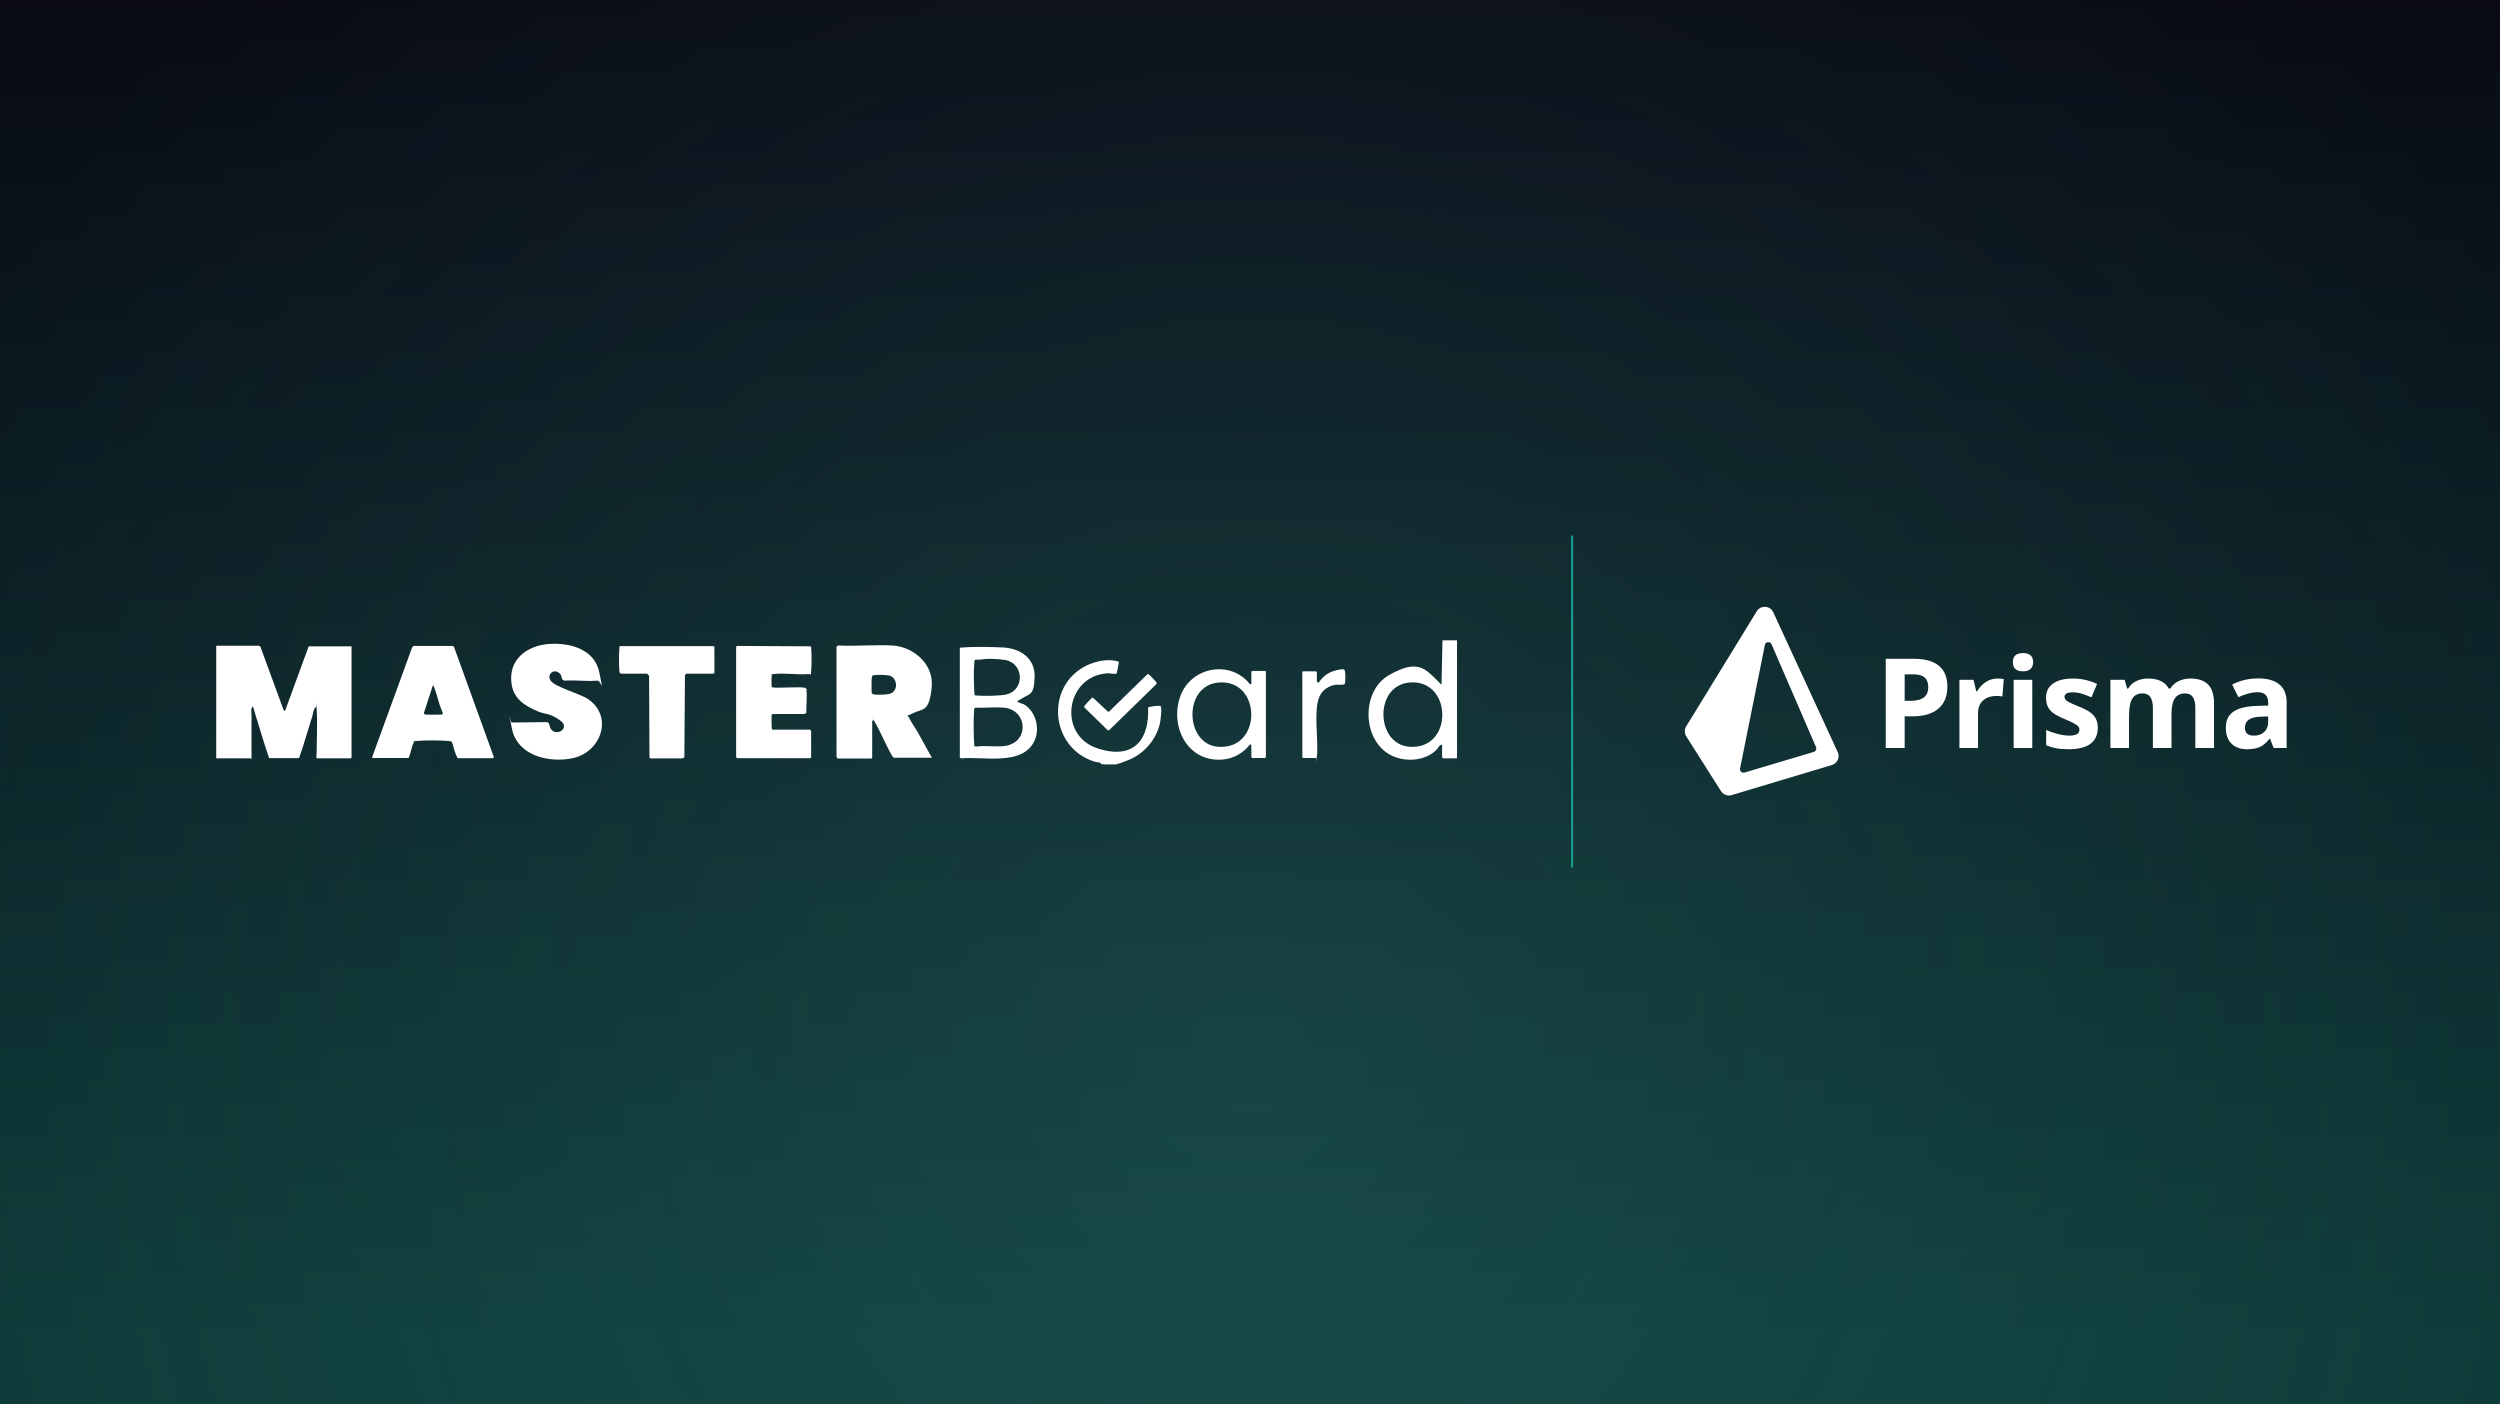 <svg xmlns="http://www.w3.org/2000/svg" fill="none" viewBox="0 0 844 474" height="474" width="844">
<rect x="0" y="0" width="844" height="474" fill="#808080" stroke="none"/>
<rect fill="url(#paint0_linear_11137_86283)" height="474" width="844"></rect>
<rect fill="url(#paint1_radial_11137_86283)" height="474" width="844"></rect>
<line stroke-width="0.665" stroke="#16A394" y2="292.848" x2="530.741" y1="180.789" x1="530.741"></line>
<path fill="white" d="M569.256 245.23C568.623 246.262 568.633 247.563 569.281 248.586L581.009 267.086C581.77 268.287 583.237 268.834 584.599 268.426L618.444 258.273C620.29 257.718 621.22 255.658 620.412 253.907L598.656 206.711C597.595 204.41 594.396 204.221 593.071 206.381L569.256 245.23ZM598.077 217.501C597.615 216.431 596.049 216.595 595.82 217.738L587.443 259.445C587.267 260.325 588.09 261.076 588.95 260.819L612.333 253.839C613.016 253.635 613.368 252.881 613.085 252.227L598.077 217.501Z" clip-rule="evenodd" fill-rule="evenodd"></path>
<path fill="white" d="M657.431 231.813C657.431 235.054 656.419 237.532 654.393 239.248C652.368 240.965 649.488 241.823 645.753 241.823H643.013V252.533H636.628V222.421H646.247C649.9 222.421 652.677 223.207 654.579 224.779C656.481 226.351 657.431 228.696 657.431 231.813ZM643.014 236.592H645.115C647.079 236.592 648.547 236.204 649.523 235.428C650.498 234.652 650.985 233.523 650.985 232.04C650.985 230.544 650.577 229.438 649.76 228.724C648.942 228.01 647.662 227.653 645.918 227.653H643.014V236.592Z" clip-rule="evenodd" fill-rule="evenodd"></path>
<path fill="white" d="M676.477 229.258C675.914 229.135 675.207 229.073 674.356 229.073C672.927 229.073 671.606 229.468 670.391 230.257C669.175 231.047 668.211 232.087 667.497 233.378H667.188L666.261 229.506H661.503V252.533H667.785V240.813C667.785 238.96 668.345 237.517 669.463 236.488C670.583 235.458 672.145 234.943 674.15 234.943C674.878 234.943 675.495 235.012 676.004 235.149L676.477 229.258Z"></path>
<path fill="white" d="M679.814 252.533H686.096V229.506H679.814V252.533Z"></path>
<path fill="white" d="M679.545 223.553C679.545 221.507 680.685 220.484 682.964 220.484C685.243 220.484 686.383 221.507 686.383 223.553C686.383 224.528 686.098 225.287 685.529 225.829C684.958 226.372 684.104 226.642 682.964 226.642C680.685 226.642 679.545 225.613 679.545 223.553Z"></path>
<path fill="white" d="M705.75 251.091C707.391 249.855 708.212 248.057 708.212 245.694C708.212 244.555 708.013 243.573 707.615 242.749C707.216 241.925 706.598 241.197 705.761 240.565C704.924 239.934 703.605 239.255 701.806 238.527C699.788 237.717 698.48 237.105 697.882 236.693C697.286 236.282 696.986 235.794 696.986 235.231C696.986 234.229 697.913 233.727 699.767 233.727C700.81 233.727 701.833 233.885 702.836 234.201C703.838 234.517 704.916 234.922 706.07 235.416L707.965 230.885C705.342 229.677 702.644 229.073 699.87 229.073C696.958 229.073 694.71 229.632 693.125 230.751C691.538 231.871 690.745 233.453 690.745 235.498C690.745 236.693 690.934 237.699 691.312 238.516C691.689 239.333 692.294 240.058 693.125 240.689C693.955 241.321 695.257 242.008 697.028 242.749C698.263 243.271 699.252 243.727 699.993 244.118C700.735 244.51 701.257 244.86 701.559 245.169C701.861 245.478 702.012 245.88 702.012 246.374C702.012 247.692 700.872 248.351 698.593 248.351C697.481 248.351 696.193 248.166 694.731 247.795C693.268 247.425 691.954 246.965 690.787 246.415V251.606C691.816 252.045 692.922 252.378 694.103 252.604C695.284 252.831 696.711 252.945 698.387 252.945C701.655 252.945 704.109 252.326 705.75 251.091Z"></path>
<path fill="white" d="M733.097 252.533H726.815V239.083C726.815 237.422 726.536 236.176 725.981 235.345C725.424 234.514 724.549 234.098 723.354 234.098C721.748 234.098 720.581 234.689 719.853 235.87C719.125 237.051 718.761 238.994 718.761 241.699V252.533H712.479V229.506H717.278L718.123 232.451H718.473C719.091 231.394 719.984 230.566 721.151 229.969C722.318 229.372 723.657 229.073 725.167 229.073C728.614 229.073 730.948 230.199 732.171 232.451H732.726C733.344 231.38 734.254 230.549 735.456 229.959C736.657 229.368 738.013 229.073 739.523 229.073C742.132 229.073 744.107 229.743 745.445 231.081C746.784 232.42 747.453 234.565 747.453 237.517V252.533H741.15V239.083C741.15 237.422 740.872 236.176 740.317 235.345C739.76 234.514 738.885 234.098 737.69 234.098C736.152 234.098 735.003 234.648 734.24 235.746C733.478 236.845 733.097 238.589 733.097 240.978V252.533Z"></path>
<path fill="white" d="M766.371 249.402L767.586 252.533H771.973V237.188C771.973 234.442 771.149 232.396 769.502 231.051C767.854 229.705 765.485 229.032 762.396 229.032C759.17 229.032 756.231 229.726 753.58 231.112L755.66 235.355C758.145 234.243 760.308 233.687 762.148 233.687C764.538 233.687 765.733 234.854 765.733 237.188V238.198L761.737 238.321C758.29 238.445 755.713 239.087 754.002 240.247C752.293 241.408 751.438 243.21 751.438 245.654C751.438 247.989 752.073 249.787 753.343 251.05C754.614 252.314 756.353 252.945 758.565 252.945C760.364 252.945 761.823 252.688 762.941 252.173C764.061 251.658 765.149 250.735 766.206 249.402H766.371ZM763.302 241.947L765.733 241.864V243.759C765.733 245.147 765.296 246.259 764.424 247.096C763.553 247.934 762.389 248.353 760.933 248.353C758.901 248.353 757.885 247.467 757.885 245.696C757.885 244.459 758.331 243.54 759.224 242.936C760.117 242.331 761.476 242.002 763.302 241.947Z" clip-rule="evenodd" fill-rule="evenodd"></path>
<path fill="white" d="M87.397 218C87.593 218 87.921 218.327 87.986 218.524L95.774 239.792L96.232 239.988L104.216 218.196H118.678C118.678 218.131 118.678 255.76 118.678 255.76L118.416 256.021H107.095C106.571 256.021 106.899 254.778 106.899 254.516C106.899 249.674 107.226 244.111 106.899 239.399C106.571 234.688 106.899 238.876 106.637 238.679C105.786 239.399 105.786 240.512 105.524 241.493C104.019 246.271 102.645 251.113 101.009 255.825L100.551 255.956H90.865C89.164 251.048 87.724 246.074 86.219 241.232C84.714 236.389 85.63 238.679 85.303 238.679C84.649 238.679 84.91 240.774 84.91 241.297C84.91 245.616 84.91 250.132 84.91 254.516C84.91 258.901 85.237 256.021 84.714 256.021H73V218H87.397Z"></path>
<path fill="white" d="M282.739 256.017L282.412 255.559V218.977C282.347 218.519 282.412 217.93 283.066 217.93C289.153 218.192 295.435 217.603 301.456 217.93C307.476 218.257 315.329 223.493 314.544 232C313.758 240.507 311.533 239.133 308.261 240.769C304.989 242.405 306.364 241.031 306.887 242.274C307.411 243.518 309.047 245.808 309.897 247.313C311.272 249.8 312.646 252.287 314.02 254.773C315.394 257.26 314.675 255.297 314.413 255.821H301.783C301.456 255.624 301.194 255.232 300.997 254.839C298.969 251.371 297.398 247.248 295.369 243.845C293.341 240.442 295.042 243.321 294.846 243.125L294.453 243.387V255.821L294.192 256.082H282.87L282.739 256.017ZM294.715 228.073C294.584 228.073 294.453 228.27 294.388 228.401C294.192 228.793 294.192 232.981 294.257 233.636C294.322 234.29 294.715 234.421 295.304 234.487C296.417 234.618 299.361 234.552 300.408 234.225C303.55 233.309 302.961 228.401 299.885 228.008C296.809 227.615 295.108 227.943 294.715 228.008V228.073Z"></path>
<path fill="white" d="M125.877 256.026C125.746 256.026 125.549 255.699 125.68 255.503L139.096 218.659L139.554 218.07H152.904L153.297 218.463L166.712 255.568C166.712 255.699 166.581 255.961 166.45 255.961H154.54C153.558 254.456 153.231 252.427 152.642 250.66C152.446 250.202 151.857 250.202 151.399 250.137C148.716 249.94 143.546 249.875 140.863 250.137C138.18 250.398 140.077 250.202 139.75 250.595C139.096 251.576 138.703 253.998 138.245 255.176C137.787 256.353 137.983 255.699 137.722 255.895H125.811L125.877 256.026ZM146.098 231.486L143.088 240.778C143.219 241.106 143.415 241.171 143.742 241.237C144.397 241.302 148.585 241.302 149.043 241.237C149.501 241.171 149.501 240.909 149.436 240.582C149.043 239.666 148.716 238.75 148.388 237.834C147.8 236.067 147.341 233.973 146.687 232.337C146.033 230.7 146.36 231.486 146.098 231.551V231.486Z"></path>
<path fill="white" d="M185.298 217.415C192.496 216.891 200.873 219.182 202.378 227.231C203.883 235.28 203.098 229.652 201.592 229.783C198.124 230.11 194.132 229.521 190.598 229.783C189.355 229.587 189.878 228.343 189.093 227.493C187.13 225.398 184.447 227.623 185.886 229.783C187.326 231.943 195.964 234.233 198.517 236C207.22 241.955 202.901 253.931 193.347 255.96C185.297 257.661 174.565 255.109 172.798 245.882C171.031 236.654 172.34 244.311 172.798 243.918L184.447 243.787C185.625 243.787 185.428 245.227 185.952 246.078C187.784 248.826 192.758 245.816 189.093 243.198C185.428 240.581 183.923 241.17 181.829 240.254C177.445 238.421 173.584 236.196 172.733 231.092C171.424 222.912 177.641 218.004 185.232 217.415H185.298Z"></path>
<path fill="white" d="M248.841 256.026L248.514 255.568V218.332L248.775 218.07L273.709 218.201C273.839 218.332 273.839 218.528 273.839 218.659C274.036 220.361 274.036 224.942 273.839 226.709C273.643 228.475 273.709 227.494 272.989 227.559C269.324 227.887 264.743 227.101 261.209 227.559C257.675 228.017 260.817 227.559 260.62 227.756C260.424 227.952 260.424 231.093 260.489 231.551C260.555 232.009 260.62 232.009 260.882 232.075C262.518 232.402 271.025 231.682 271.876 232.271C272.727 232.86 272.203 232.86 272.269 233.122C272.531 235.412 272.138 238.357 272.203 240.713L271.549 241.04H260.882C260.62 241.171 260.489 241.302 260.489 241.564C260.424 242.022 260.489 245.752 260.555 246.014C260.62 246.276 260.817 246.276 261.013 246.341H273.512C273.578 246.472 273.839 246.734 273.839 246.734V255.699L273.578 255.961H248.775L248.841 256.026Z"></path>
<path fill="white" d="M231.695 227.431C231.63 227.431 231.303 227.823 231.237 227.954L231.041 255.701L230.386 256.029H219.589L219.261 255.701L219.13 228.151L218.476 227.431H209.838C209.314 227.431 209.183 227.169 209.118 226.711C208.922 225.075 208.922 220.559 209.118 218.858C209.314 217.156 209.118 218.334 209.38 218.138H240.857C240.922 218.138 241.184 218.334 241.184 218.4V227.169L240.922 227.431H231.63H231.695Z"></path>
<path fill="white" d="M324.033 218.786C324.295 218.59 324.556 218.59 324.884 218.59C328.745 218.263 334.765 218.394 338.692 218.59C344.516 218.917 349.49 222.255 349.293 228.602C349.097 234.95 347.592 234.1 345.105 235.736C342.618 237.372 343.404 236.39 343.469 236.783C343.534 237.175 345.236 237.568 345.629 237.764C349.817 240.186 351.257 246.206 349.097 250.394C344.843 258.64 332.017 255.302 324.556 256.022L324.033 255.761V218.786ZM329.072 234.623C329.334 234.819 329.595 234.819 329.923 234.819C332.213 235.016 337.645 234.95 339.804 234.427C346.218 232.856 345.694 223.433 338.757 222.713C331.82 221.993 332.279 222.844 329.268 222.713C328.941 222.909 329.006 223.171 328.941 223.498C328.679 226.05 328.745 231.155 328.941 233.707C329.137 236.259 328.941 234.296 329.137 234.558L329.072 234.623ZM329.072 251.9L329.595 252.03C332.54 251.638 335.747 252.161 338.692 251.9C347.723 251.114 347.134 239.466 338.692 238.877C335.616 238.68 332.279 239.008 329.203 238.942C328.876 239.138 328.941 239.4 328.876 239.727C328.614 242.607 328.679 248.104 328.876 251.049C329.072 253.994 328.876 251.703 329.072 251.9Z"></path>
<path fill="white" d="M491.89 216.102V256.021H487.243L486.851 255.628V251.44C485.935 251.309 485.607 252.421 485.084 253.01C481.092 257.133 473.828 257.46 468.985 254.646C459.758 249.215 459.627 233.182 468.985 227.881C478.343 222.58 480.896 225.525 485.084 229.582C489.272 233.64 486.196 231.284 486.654 231.022L486.982 216.167H491.824L491.89 216.102ZM475.66 230.433C463.881 231.677 464.47 251.113 475.66 252.094C490.908 253.403 490.45 228.928 475.66 230.433Z"></path>
<path fill="white" d="M422.457 251.51L422.064 251.248C419.773 254.193 416.567 256.091 412.771 256.418C400.992 257.399 394.84 245.424 398.44 235.149C401.973 225.071 415.52 222.585 422.064 231.092L422.457 230.83V226.773L422.718 226.511H427.103C427.495 226.511 427.365 227.296 427.365 227.362V255.633L427.103 255.894H422.718L422.457 255.633V251.379V251.51ZM411.266 230.438C399.356 231.616 400.076 251.117 411.07 252.099C426.383 253.408 425.99 228.998 411.266 230.438Z"></path>
<path fill="white" d="M377.368 257.984C377.106 258.115 372.198 258.115 371.871 257.984C371.543 257.853 371.74 257.657 371.478 257.526C371.02 257.33 370.104 257.33 369.515 257.133C354.594 252.487 352.696 231.742 366.701 224.74C369.842 223.169 374.488 222.188 377.76 223.431L377.04 227.292C376.713 227.75 374.815 227.292 374.096 227.292C359.698 228.012 356.95 248.168 370.431 252.618C383.912 257.068 388.1 248.168 387.576 238.875C387.773 238.548 391.568 238.024 391.83 238.417C392.354 239.137 391.83 242.671 391.699 243.652C390.652 249.28 386.529 254.254 381.229 256.479C375.928 258.704 378.415 257.199 377.237 257.919L377.368 257.984Z"></path>
<path fill="white" d="M444.576 230.176L444.969 230.438H445.23C446.277 228.737 447.979 227.362 449.746 226.708C451.513 226.053 453.28 225.792 453.803 226.053C454.327 226.315 454.261 230.438 453.999 230.896C453.738 231.354 451.709 231.092 451.12 231.158C448.633 231.42 446.408 232.925 445.427 235.215C443.332 240.058 445.23 249.874 444.576 255.371C443.921 260.868 444.576 255.764 444.314 255.895H440.06C440.06 255.895 439.799 255.698 439.668 255.764V227.493C439.668 227.362 439.471 226.642 439.93 226.642H444.314L444.576 226.904V230.176Z"></path>
<path fill="white" d="M387.38 227.555C387.576 227.555 387.642 227.555 387.838 227.686C388.165 227.882 390.39 230.238 390.456 230.434C390.521 230.63 390.456 230.827 390.39 230.958L374.423 246.533H373.965L366.046 238.811V238.483C366.046 238.222 368.271 235.866 368.533 235.669C368.795 235.473 368.795 235.473 368.991 235.539L374.03 240.25H374.423C374.423 240.185 387.445 227.555 387.445 227.555H387.38Z"></path>
<defs>
<linearGradient gradientUnits="userSpaceOnUse" y2="474" x2="422" y1="0" x1="422" id="paint0_linear_11137_86283">
<stop stop-color="#090A15"></stop>
<stop stop-color="#0D3A38" offset="0.956"></stop>
</linearGradient>
<radialGradient gradientTransform="translate(422 355.876) rotate(90) scale(529.676 495.147)" gradientUnits="userSpaceOnUse" r="1" cy="0" cx="0" id="paint1_radial_11137_86283">
<stop stop-opacity="0.11" stop-color="#71E8DF"></stop>
<stop stop-opacity="0" stop-color="#71E8DF" offset="1"></stop>
</radialGradient>
</defs>
</svg>

